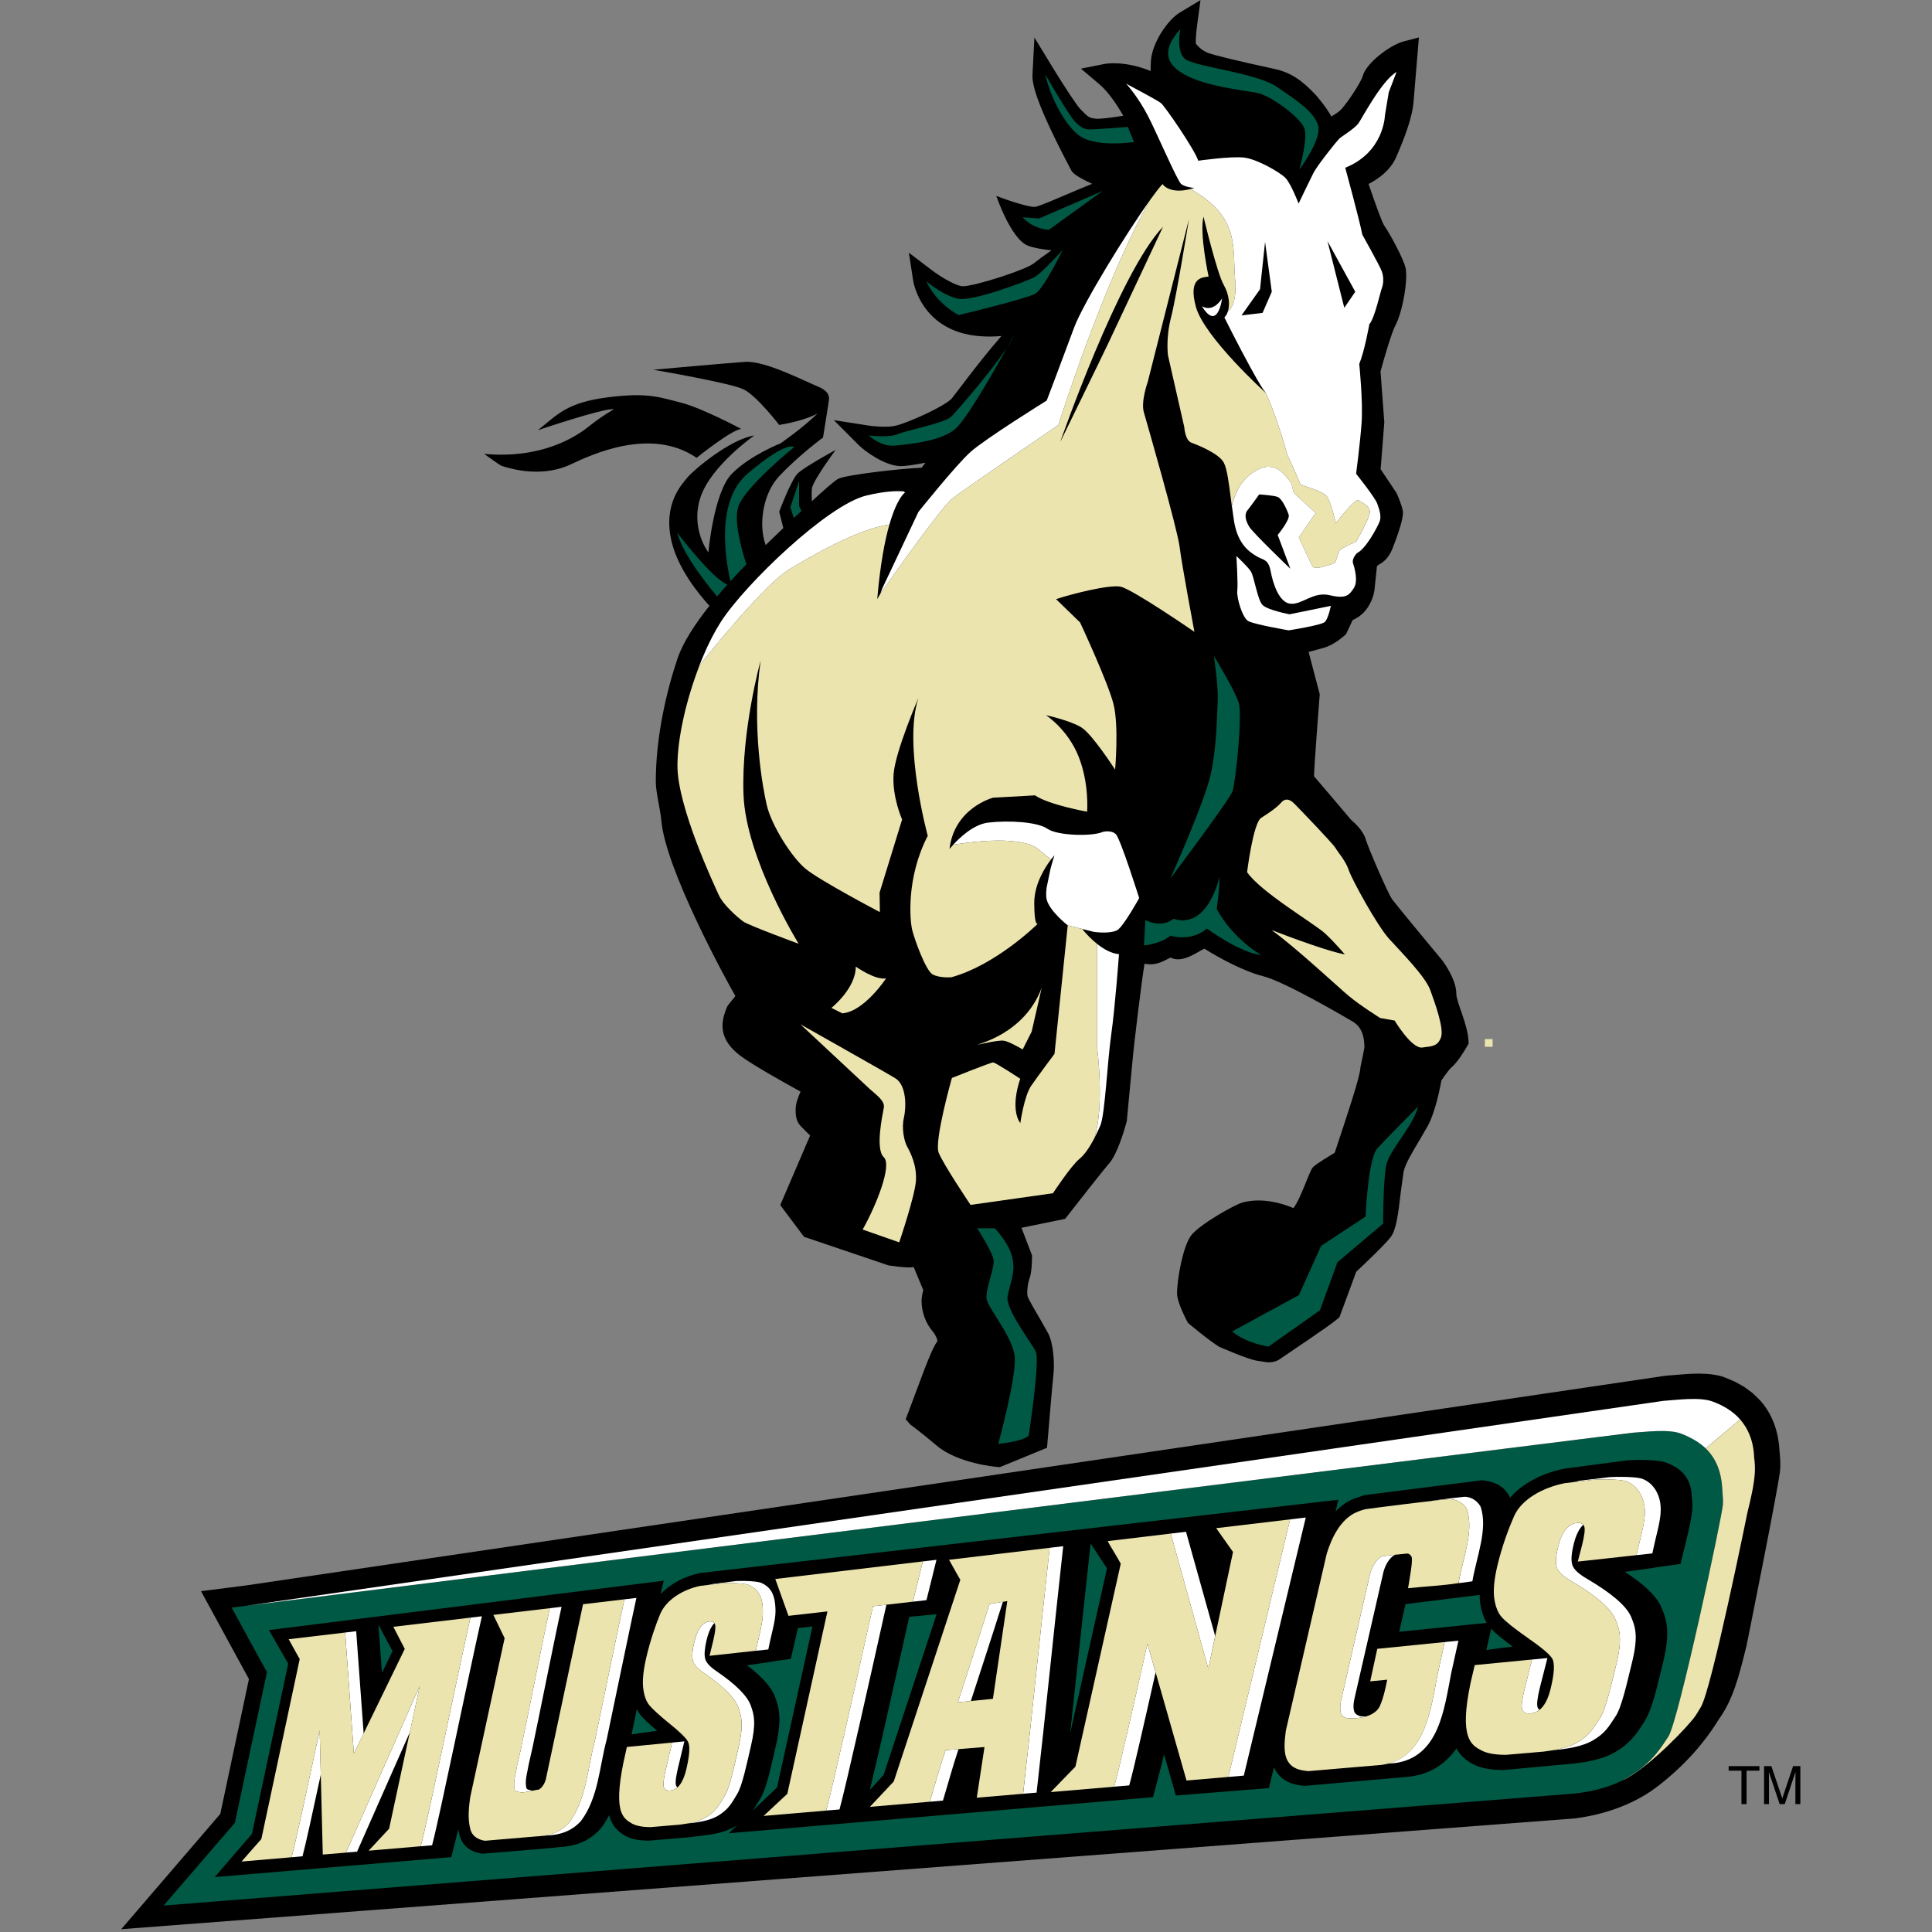 <?xml version="1.0" encoding="UTF-8" standalone="no"?>
<svg width="250px" height="250px" viewBox="0 0 250 250" version="1.1" xmlns="http://www.w3.org/2000/svg" xmlns:xlink="http://www.w3.org/1999/xlink">
    <rect x="0" y="0" width="250" height="250" fill="#808080" stroke="none"/>
    <!-- Generator: Sketch 50.2 (55047) - http://www.bohemiancoding.com/sketch -->
    <title>CPOLY</title>
    <desc>Created with Sketch.</desc>
    <defs/>
    <g id="CPOLY" stroke="none" stroke-width="1" fill="none" fill-rule="evenodd">
        <g id="california-poly-mustangs" transform="translate(15, 0)">
            <path d="M214.084,180.013 C214.084,180.013 214.119,180.06 214.162,180.107 C214.148,180.083 214.132,180.06 214.109,180.042 L214.084,180.013 Z" id="Shape" fill="#ECE4AE"/>
            <path d="M214.162,180.109 C214.187,180.138 214.209,180.178 214.234,180.214 C214.24,180.214 214.267,180.241 214.267,180.241 C214.267,180.241 214.209,180.171 214.162,180.109 Z" id="Shape" fill="#ECE4AE"/>
            <path d="M217.043,187.615 L217.043,187.622 C217.043,187.622 217.043,187.675 217.043,187.68 C217.043,187.706 217.054,187.729 217.054,187.756 L217.043,187.615 Z" id="Shape" fill="#ECE4AE"/>
            <rect id="Rectangle-path" fill="#ECE4AE" x="177.142" y="134.455" width="1" height="1"/>
            <path d="M175.017,134.591 C174.887,132.454 173.447,129.663 173.447,128.595 C173.447,126.792 171.935,124.682 171.63,124.276 C170.006,122.32 165.776,117.221 165.172,116.411 C164.596,115.639 162.013,109.618 161.739,108.652 C161.41,107.492 160.304,106.486 159.839,106.097 C159.728,105.98 155.674,101.164 155.035,100.445 C155.023,99.457 155.774,89.827 155.774,89.827 C155.774,89.827 154.798,86.137 154.333,84.363 C155.228,84.122 156.161,83.865 156.161,83.865 C157.469,83.541 158.707,82.475 158.945,82.267 L159.172,82.064 C159.172,82.064 159.742,80.849 160.039,80.224 C161.878,79.479 162.666,77.567 162.846,76.438 C162.851,76.378 163.07,74.284 163.178,73.249 C163.325,73.125 163.468,73.018 163.562,72.973 C164.457,72.523 164.972,71.503 165.146,71.084 C166.338,68.053 166.539,66.904 166.539,66.379 C166.539,66.21 166.525,66.103 166.504,66.02 C166.355,65.26 165.867,64.148 165.772,63.929 L165.722,63.814 C165.722,63.814 164.097,61.369 163.653,60.713 C163.725,59.841 164.129,54.644 164.129,54.644 C164.129,54.644 163.67,48.541 163.639,48.067 C164.171,46.092 165.121,42.907 165.592,42.042 C166.334,40.681 166.966,37.538 166.966,35.649 C166.966,35.235 166.934,34.882 166.867,34.623 C166.551,33.348 164.8,30.142 164.105,29.169 C163.815,28.715 162.914,26.245 162.094,23.803 C163.373,23.158 164.925,22.022 165.651,20.36 C166.695,17.963 167.785,15.212 167.926,13.003 L168.606,4.842 L166.553,5.383 C164.897,5.84 161.764,8.131 161.322,9.885 C161.125,10.614 159.178,13.617 158.369,14.325 C158.084,14.577 157.68,14.832 157.28,15.07 C156.457,13.614 155.272,12.306 155.249,12.279 C153.44,10.316 151.894,9.343 149.91,8.917 C145.428,7.954 142.037,7.134 141.286,6.833 C140.478,6.511 139.929,5.91 139.737,5.629 C139.732,5.579 139.726,5.542 139.726,5.473 C139.726,4.967 139.804,3.984 139.929,3.091 L140.344,0.016 L137.691,1.609 C136.089,2.572 134.098,5.512 133.929,7.857 C133.896,8.313 133.894,8.752 133.888,9.191 C130.514,7.8 128.031,8.251 127.906,8.278 L124.873,8.883 L127.233,10.878 C128.46,11.908 129.596,13.658 130.352,14.976 C128.931,15.21 127.427,15.412 126.8,15.357 C125.946,15.287 125.734,15.07 125.027,14.351 L124.817,14.141 C124.341,13.664 122.687,11.134 121.359,8.964 L118.854,4.86 L118.602,9.66 C118.602,9.718 118.596,9.775 118.596,9.839 C118.596,11.04 119.203,13.656 123.412,21.644 L123.572,21.945 C123.746,22.301 123.965,22.683 126.318,23.788 C125.376,24.164 124.292,24.617 123.007,25.168 C121.498,25.814 119.442,26.698 118.932,26.772 C118.249,26.829 115.788,26.081 113.921,25.347 C113.921,25.347 115.813,30.97 118.046,31.805 C118.788,32.088 119.897,32.268 121.057,32.395 C120.022,33.109 119.151,33.763 118.766,34.079 C117.758,34.91 111.142,37.039 109.579,37.039 C108.822,37.039 106.876,35.953 105.54,34.933 L102.604,32.7 L103.171,36.349 C103.202,36.551 104.004,41.334 109.121,42.992 C110.907,43.57 112.843,43.628 114.586,43.478 C112.901,45.398 111.046,47.774 109.199,50.206 L108.175,51.539 C107.388,52.502 102.539,54.708 100.886,55.089 C99.777,55.346 97.994,55.161 97.403,55.069 L92.893,54.366 L96.117,57.596 C96.841,58.323 99.489,60.318 101.601,60.318 C102.246,60.318 103.459,60.124 104.751,59.877 C104.568,60.118 104.404,60.331 104.262,60.523 C101.583,60.627 94.52,61.428 93.454,61.963 C93.037,62.168 91.645,63.392 90.017,64.89 C90.027,64.879 90.038,64.869 90.05,64.859 C90.02,64.175 90.014,63.518 90.074,63.149 C90.245,62.129 93.132,58.219 93.132,58.219 C93.132,58.219 89.055,60.431 88.208,61.279 C87.359,62.129 85.828,66.211 85.828,66.211 L86.36,68.329 C86.404,68.284 86.189,68.495 86.038,68.64 C85.506,69.146 85.02,69.622 84.606,70.023 C84.245,70.381 84.063,70.538 84.082,70.535 C83.994,70.306 83.919,70.06 83.854,69.795 C83.277,67.406 83.786,63.801 85.828,61.619 C88.376,58.899 91.499,56.618 91.499,56.618 C91.499,56.618 92.315,51.561 92.274,51.639 C92.31,51.086 91.991,50.503 90.923,50.058 C88.886,49.207 83.963,46.655 81.416,46.825 C78.873,46.997 69.535,47.848 69.535,47.848 C69.535,47.848 79.552,49.547 81.248,50.396 C82.948,51.247 85.83,54.989 85.83,54.989 C88.079,54.613 89.772,54.055 90.783,53.512 C88.869,55.391 86.004,57.367 86.004,57.367 C86.004,57.367 82.097,58.898 79.724,61.279 C77.344,63.66 76.666,71.484 76.666,71.484 C76.666,71.484 74.291,68.42 75.647,64.338 C77.005,60.259 82.606,56.349 82.606,56.349 C79.383,56.857 74.627,60.938 73.951,61.79 C73.267,62.641 70.723,65.193 71.914,70.12 C72.748,73.581 75.331,76.786 76.8,78.392 C75.026,80.632 73.415,83.048 72.696,85.139 C71.303,89.235 69.859,95.217 69.859,101.14 C69.859,102.512 70.47,104.881 70.569,106.117 C71.08,112.474 79.125,127.113 80.153,128.875 C80.109,129.014 79.207,129.994 79.084,130.286 C78.758,131.052 78.492,131.872 78.492,132.728 C78.492,133.979 79.06,135.304 80.826,136.632 C82.386,137.804 86.485,140.094 88.591,141.254 C88.262,141.98 87.953,142.835 87.953,143.559 C87.953,144.754 88.145,145.281 88.806,145.916 L88.899,146.007 C88.899,146.007 89.372,146.481 89.83,146.94 C89.184,148.44 85.963,155.936 85.963,155.936 L89.037,160.041 L99.954,163.735 C99.954,163.735 102.303,164.12 103.234,163.968 C103.682,165.05 104.231,166.371 104.477,166.954 C104.34,167.425 104.252,167.9 104.252,168.375 C104.252,169.895 104.882,171.352 105.69,172.288 C106.113,172.781 106.304,173.346 106.304,173.558 C105.462,174.564 103.798,179.484 102.519,182.803 L102.195,183.647 L102.785,184.323 C102.863,184.408 103.753,184.989 106.214,187.064 C108.954,189.375 113.808,189.804 114.015,189.821 L114.372,189.851 L120.484,187.34 L120.562,186.429 C120.737,184.323 121.213,178.673 121.312,177.865 C121.348,177.579 121.371,177.188 121.371,176.745 C121.371,175.424 121.188,173.625 120.659,172.575 L119.603,170.712 C119.08,169.825 118.11,168.175 117.975,167.753 C117.939,167.632 117.925,167.458 117.925,167.259 C117.925,166.671 118.053,165.867 118.183,165.549 C118.505,164.738 118.541,163.295 118.541,162.712 L118.541,162.437 C118.541,162.437 117.738,160.339 117.178,158.876 C119.1,158.478 122.826,157.719 122.826,157.719 L123.163,157.288 C124.729,155.28 127.872,151.282 128.555,150.501 C129.586,149.324 130.514,146.164 130.766,145.225 L130.807,145.095 L130.818,144.964 C131.159,141.274 131.73,135.216 131.818,134.671 C131.818,134.671 132.679,127.2 133.103,124.706 C134.705,125.027 135.774,124.222 136.461,123.908 C138.062,124.706 139.876,123.173 140.852,122.759 C142.639,123.892 145.936,125.696 148.453,126.322 C151.249,127.024 159.042,131.609 160.033,132.185 C161.469,133.023 161.551,134.68 161.551,135.539 C161.551,135.667 161.033,138.139 161.033,138.139 C161.033,139.212 159.368,144.173 157.711,149.163 C157.035,149.589 155.435,150.508 154.904,151.033 C154.402,151.536 153.398,154.983 152.372,156.325 C148.635,154.764 146.153,155.5 145.748,155.614 C144.717,155.909 140.183,158.466 139.119,159.88 C138.091,161.25 137.31,165.459 137.31,167.397 C137.31,168.277 138.098,170.039 138.726,171.189 C138.726,171.189 141.435,173.467 142.754,174.271 C142.754,174.271 146.547,175.933 147.641,176.073 L148.245,176.166 C148.957,176.296 149.846,176.457 150.738,175.782 C151.262,175.392 156.915,171.666 158.04,170.688 L158.331,170.435 C158.331,170.435 160.273,165.163 160.491,164.57 C161.48,163.644 164.244,161.021 164.971,160.055 C165.657,159.129 165.924,157.209 166.275,154.155 L166.627,151.606 C166.84,150.613 167.793,149.021 168.639,147.614 L169.775,145.65 C170.728,143.862 171.335,140.841 171.519,139.813 C172.026,139.053 172.597,138.299 172.81,138.124 C173.603,137.492 174.548,135.892 174.821,135.418 L175.04,135.029 L175.017,134.591 Z" id="Shape" fill="#000000" fill-rule="nonzero"/>
            <polygon id="Shape" fill="#ECE4AE" points="177.142 134.454 177.142 134.459"/>
            <path d="M148.805,50.858 C148.799,50.848 148.794,50.836 148.788,50.826 C148.724,50.689 148.628,50.583 148.524,50.484 C148.628,50.635 148.721,50.761 148.805,50.858 Z" id="Shape" fill="#ECE4AE"/>
            <path d="M119.329,119.489 C119.329,119.489 119.315,119.508 119.304,119.513 C119.321,119.502 119.329,119.489 119.329,119.489 Z" id="Shape" fill="#ECE4AE"/>
            <path d="M143.134,38.629 C143.134,38.629 142.588,42.999 140.516,39.611 C140.516,39.611 141.827,40.596 143.134,38.629 Z" id="Shape" fill="#FFFFFF"/>
            <path d="M160.806,64.743 C160.371,64.413 157.859,67.691 157.859,67.691 C157.859,67.691 157.211,64.852 156.667,64.196 C156.116,63.54 153.935,62.994 153.282,62.665 C153.282,62.665 152.467,60.726 151.602,58.882 C150.901,56.41 149.928,53.335 148.804,50.86 C148.729,50.795 140.842,43.637 139.753,39.721 C138.664,35.788 140.733,35.896 141.393,35.788 C141.393,35.788 140.187,30.216 140.733,28.032 C140.733,28.032 142.478,35.352 143.357,36.88 C144.044,38.089 144.18,39.428 143.883,40.316 C144.383,39.934 145.049,38.904 144.822,36.142 C144.47,31.964 145.496,28.125 139.055,24.462 C136.247,25.168 135.431,23.819 135.431,23.819 C135.062,24.204 134.519,24.907 133.865,25.817 C127.831,36.288 121.956,54.994 121.956,54.994 C121.956,54.994 109.819,63.271 108.236,64.505 C106.842,65.593 100.67,74.333 99.221,76.401 C99.021,76.678 98.913,76.84 98.913,76.84 L98.513,77.524 C98.905,72.993 99.5,69.928 100.092,67.866 C100.092,67.867 100.092,67.87 100.09,67.873 C96.011,68.438 90.116,71.871 87.131,73.668 C84.206,75.425 77.881,83.144 75.832,85.698 C75.715,85.84 75.612,85.969 75.524,86.08 C75.48,86.19 75.439,86.298 75.398,86.41 C73.764,90.706 72.661,95.568 72.661,99.088 C72.661,104.428 77.416,114.519 78.017,115.83 C78.62,117.14 80.484,118.745 81.185,119.248 C81.89,119.752 88.343,122.122 88.343,122.122 C88.343,122.122 81.512,111.079 81.209,102.815 C80.907,94.552 83.423,85.485 83.423,85.485 C82.212,94.048 83.718,102.065 84.233,104.233 C84.84,106.794 87.418,110.902 89.23,112.412 C91.041,113.921 98.856,118.028 98.856,118.028 L98.815,115.511 L101.733,106.043 C101.733,106.043 100.424,103.118 100.629,100.197 C100.829,97.272 103.842,90.32 103.842,90.32 C101.834,96.366 105.05,108.158 105.05,108.158 C102.236,113.599 102.74,119.14 103.042,120.348 C103.34,121.557 104.775,125.579 105.683,126.087 C106.589,126.588 108.118,126.453 108.118,126.453 C113.81,124.878 119.054,119.766 119.304,119.516 C119.207,119.597 118.833,119.711 118.833,116.823 C118.833,114.359 120.268,112.173 121.013,111.204 C120.745,111.028 120.263,110.655 119.412,109.933 C116.958,107.85 109.124,109.183 108.338,109.321 C108.04,109.648 107.866,109.868 107.866,109.868 C108.473,104.53 113.504,103.221 113.504,103.221 L118.934,102.917 C120.64,104.128 125.671,105.034 125.671,105.034 C125.671,105.034 125.973,101.407 124.563,97.88 C123.159,94.355 120.338,92.54 120.338,92.54 C120.338,92.54 123.558,93.246 124.968,94.152 C126.377,95.058 129.295,99.59 129.295,99.59 C129.295,99.59 129.797,93.95 129.092,91.131 C128.389,88.309 124.765,80.549 124.765,80.549 L121.651,77.527 C123.46,76.922 128.491,75.611 129.996,75.914 C131.508,76.216 139.556,81.76 139.556,81.76 C139.556,81.76 137.943,73.194 137.644,70.776 C137.342,68.357 133.418,54.755 133.014,53.347 C132.61,51.936 133.518,49.416 133.518,49.416 L138.851,28.358 C138.851,28.358 137.238,38.333 136.537,41.055 C135.828,43.774 136.136,45.99 136.136,45.99 L138.244,55.259 C138.244,55.259 138.346,56.972 139.15,57.275 C139.954,57.577 142.774,58.686 143.375,59.895 C143.791,60.72 144.012,62.493 144.276,64.531 C144.398,65.471 144.398,65.49 144.398,65.466 C144.424,65.356 144.453,65.245 144.479,65.133 C144.863,63.73 145.615,62.183 147.103,61.161 C149.818,59.303 151.14,61.27 152.103,62.551 L152.405,63.763 L155.245,66.383 L153.062,69.553 C153.062,69.553 154.477,72.613 154.809,73.266 C155.135,73.924 157.748,72.83 157.748,72.83 C157.748,72.83 158.189,71.628 158.297,71.3 C158.405,70.974 160.477,70.096 160.477,70.096 C160.477,70.096 162.006,67.475 162.225,66.491 C162.446,65.505 161.243,65.071 160.806,64.743 Z M128.41,44.418 C127.427,46.497 122.19,57.205 122.19,57.205 C122.19,57.205 129.826,35.24 135.499,29.341 C135.499,29.341 129.396,42.341 128.41,44.418 Z" id="Shape" fill="#ECE4AE"/>
            <path d="M126.751,146.795 C127.875,142.524 126.975,135.642 126.975,135.642 L126.975,122.152 C126.98,122.154 126.98,122.157 126.986,122.159 C126.152,121.5 125.507,120.772 125.224,120.436 C125.125,120.317 125.073,120.245 125.073,120.245 C125.078,120.245 125.037,120.211 125.037,120.211 L124.857,120.164 L123.162,119.741 L121.453,136.367 C121.453,136.367 119.337,139.189 118.436,140.5 C117.527,141.807 117.026,145.336 117.026,145.336 C115.616,143.317 117.026,139.591 117.026,139.591 C117.026,139.591 113.802,137.476 113.508,137.476 C113.201,137.476 108.174,139.49 108.174,139.49 C108.174,139.49 105.859,147.651 106.466,149.164 C107.067,150.674 110.589,155.913 110.589,155.913 L121.253,154.405 C121.253,154.405 123.563,150.878 124.671,149.969 C125.372,149.397 126.031,148.383 126.569,147.356 C126.592,147.318 126.61,147.281 126.627,147.245 C126.67,147.096 126.715,146.945 126.751,146.795 Z" id="Shape" fill="#ECE4AE"/>
            <path d="M75.139,59.242 C75.139,59.242 79.555,55.671 80.912,55.501 C80.912,55.501 75.817,52.781 73.105,52.099 C70.386,51.419 68.863,50.741 63.598,51.419 C58.336,52.099 57.149,53.63 54.601,55.672 C54.601,55.672 63.087,52.782 64.448,52.95 C64.448,52.95 62.919,53.802 61.219,55.161 C59.524,56.52 55.112,59.412 47.644,58.732 C47.644,58.732 49.715,60.222 49.849,60.263 C53.143,61.35 56.302,61.283 58.846,60.094 C61.392,58.902 69.199,55.161 75.139,59.242 Z" id="Shape" fill="#000000" fill-rule="nonzero"/>
            <path d="M215.27,187.832 C215.15,185.192 214.316,182.962 212.779,181.232 C212.779,181.229 211.887,180.357 211.887,180.357 C211.892,180.366 211.745,180.232 211.745,180.232 C211.762,180.251 210.797,179.532 210.797,179.532 C210.803,179.535 210.623,179.416 210.623,179.416 C210.617,179.416 209.553,178.822 209.553,178.822 C209.553,178.819 209.405,178.749 209.405,178.749 C209.388,178.739 208.178,178.232 208.178,178.232 C206.239,177.515 203.585,177.754 201.656,177.928 L200.557,178.019 L200.394,178.038 L16.958,205.138 L11.011,205.897 C11.011,205.897 16.435,215.847 17.212,217.271 C17.011,218.224 13.841,233.134 13.507,234.714 C12.523,235.859 0.688,249.636 0.688,249.636 L188.676,235.311 L188.737,235.305 C190.665,235.079 195.449,234.227 199.355,231.259 C203.284,228.272 205.688,225.168 207.002,223.13 C207.022,223.1 207.037,223.075 207.057,223.044 L207.478,222.38 L207.575,222.248 C209.246,219.838 210.024,216.973 211.013,212.883 C211.013,212.885 215.257,191.859 215.356,190.139 C215.397,189.402 215.365,188.639 215.27,187.832 Z" id="Shape" fill="#000000" fill-rule="nonzero"/>
            <path d="M87.915,212.145 L87.329,214.655 L86.118,214.824 C86.118,214.824 84.495,215.054 84.489,215.084 C84.489,215.084 83.064,215.282 81.65,215.483 C83.616,216.97 84.82,218.301 85.297,219.587 C85.667,220.582 85.949,221.554 85.838,223.154 C85.789,223.931 85.643,224.859 85.375,226.006 L85.143,227.004 C84.506,229.796 84.031,231.712 83.325,232.844 L83.102,233.207 C82.892,233.56 82.67,233.93 82.397,234.304 C83.799,232.969 85.23,231.605 85.549,231.296 C85.8,230.178 89.389,213.823 90.13,210.465 C89.596,210.525 88.909,210.603 88.245,210.678 C88.147,211.124 88.041,211.604 87.915,212.145 Z" id="Shape" fill="#005944"/>
            <path d="M34.427,216.463 C35.054,215.171 35.534,214.188 35.79,213.655 C35.508,213.127 34.568,211.364 33.968,210.235 C34.07,211.619 34.253,214.103 34.427,216.463 Z" id="Shape" fill="#005944"/>
            <path d="M102.659,209.217 C100.973,216.776 98.764,226.629 97.559,231.618 C98.437,230.662 99.163,229.877 99.333,229.687 C99.55,229.042 103.91,215.831 106.192,208.9 C106.206,208.856 103.506,209.147 102.659,209.217 Z" id="Shape" fill="#005944"/>
            <path d="M67.795,221.809 C67.65,221.618 67.524,221.395 67.406,221.156 C67.169,222.289 66.943,223.392 66.727,224.431 C67.175,224.363 68.941,224.107 70.033,223.964 C68.925,223.029 68.188,222.328 67.795,221.809 Z" id="Shape" fill="#005944"/>
            <path d="M176.525,207.349 C176.486,207.045 176.469,206.717 176.469,206.376 L166.875,207.572 C166.62,208.68 166.338,209.914 166.053,211.153 C169.488,210.802 177.328,209.999 177.38,209.997 C176.962,209.286 176.677,208.407 176.525,207.349 Z" id="Shape" fill="#005944"/>
            <path d="M207.866,192.774 C207.685,188.987 205.932,186.773 202.527,185.512 C200.847,184.878 197.836,185.308 196.216,185.399 L14.977,208.025 C14.977,208.025 18.859,215.165 19.544,216.367 C19.049,218.7 15.693,234.482 15.395,235.872 C14.401,237.034 6.17,246.578 6.17,246.578 L188.815,232.078 C190.791,231.844 193.117,231.377 195.3,230.192 C198.404,228.481 199.735,226.461 200.611,225.124 L200.874,224.728 C202.176,222.833 207.861,196.119 207.944,194.683 C207.985,194.029 207.898,193.465 207.866,192.774 Z M203.989,195.156 C203.922,196.253 203.632,197.606 203.155,199.542 L202.454,202.375 L200.914,202.587 C200.914,202.587 198.859,202.867 198.853,202.896 C198.853,202.896 197.045,203.148 195.255,203.395 C197.775,205.037 199.335,206.517 199.961,207.954 C200.455,209.072 200.83,210.157 200.723,211.962 C200.673,212.837 200.501,213.881 200.185,215.176 L199.911,216.301 C199.15,219.452 198.584,221.608 197.706,222.899 L197.432,223.311 C196.706,224.421 195.883,225.677 193.825,226.823 C192.276,227.665 190.426,227.985 188.831,228.182 L179.606,229.039 L179.528,229.036 C177.838,229.036 176.566,228.79 175.589,228.268 C174.672,227.772 173.946,227.158 173.464,226.237 C172.19,228.067 170.351,229.473 167.59,229.875 L167.535,229.887 L153.825,231.091 C152.935,231.01 151.093,230.843 150.049,229.086 C149.971,228.955 149.907,228.82 149.846,228.684 L149.198,231.378 L137.153,232.34 C137.153,232.34 136.444,229.84 135.63,227.012 C135.179,228.912 134.2,232.551 134.2,232.551 L79.295,237.226 C79.295,237.226 79.768,236.774 80.448,236.123 C80.348,236.193 80.254,236.264 80.144,236.331 C78.915,237.069 77.454,237.338 76.193,237.495 L76.163,237.498 L73.849,237.77 L68.908,238.183 L68.846,238.18 C67.514,238.163 66.516,237.936 65.744,237.461 C64.828,236.888 64.15,236.153 63.822,234.885 C63.524,235.454 63.182,236.017 62.781,236.545 L62.721,236.621 L62.659,236.689 C60.941,238.578 58.936,238.923 57.38,239.015 C56.848,239.126 47.424,239.866 47.424,239.866 L47.295,239.839 C45.797,239.603 44.851,238.828 44.481,237.522 C44.403,237.255 44.347,236.98 44.302,236.7 C44.068,237.711 43.39,240.315 43.39,240.315 L12.79,242.893 C12.79,242.893 17.089,237.897 17.602,237.302 C17.812,236.317 22.021,216.556 22.296,215.274 C22.089,214.914 19.799,210.931 19.799,210.931 L70.891,204.542 L70.469,206.281 C71.72,204.969 73.507,203.99 75.539,203.56 L75.598,203.548 L158.185,194.07 L157.822,195.567 C158.523,194.849 159.31,194.293 160.168,193.935 L160.243,193.907 L161.583,193.467 L176.77,191.542 L176.962,191.565 C178.569,191.743 179.659,192.404 180.295,193.585 L180.35,193.693 L180.391,193.809 C180.391,193.811 180.391,193.813 180.397,193.816 C181.946,192.017 184.445,190.646 187.367,190.061 L187.436,190.042 L195.551,188.97 L195.621,188.963 L195.682,188.96 C197.35,188.872 199.638,188.9 200.594,189.264 C202.108,189.832 203.849,190.865 203.918,193.73 C203.989,194.174 204.02,194.633 203.989,195.156 Z" id="Shape" fill="#005944"/>
            <path d="M177.952,210.756 C177.797,211.464 177.564,212.515 177.339,213.519 C177.63,213.481 177.851,213.447 177.851,213.435 C177.851,213.435 179.366,213.238 180.743,213.059 C179.391,212.077 178.475,211.326 177.952,210.756 Z" id="Shape" fill="#005944"/>
            <path d="M123.471,224.319 C124.948,217.692 128.006,204.001 128.244,202.953 C127.976,202.514 126.125,199.729 126.125,199.729 L123.471,224.319 Z" id="Shape" fill="#005944"/>
            <polygon id="Shape" fill="#FFFFFF" points="29.664 211.249 29.673 211.356 30.788 226.911 32.056 224.309 31.091 211.077 29.792 211.234"/>
            <path d="M26.365,223.917 C24.842,231.02 23.294,238.226 22.734,240.33 L24.144,240.205 C24.545,238.697 25.46,234.514 26.507,229.65 L26.365,223.917 Z" id="Shape" fill="#FFFFFF"/>
            <polygon id="Shape" fill="#FFFFFF" points="39.322 218.148 29.771 239.725 31.203 239.605 38.037 224.146"/>
            <path d="M45.875,209.323 C44.119,217.121 40.409,235.311 39.444,238.904 L40.911,238.779 C41.874,235.182 45.593,216.958 47.357,209.144 L45.875,209.323 Z" id="Shape" fill="#FFFFFF"/>
            <path d="M52.381,226.423 L51.909,228.478 C51.764,229.454 51.316,230.728 51.642,231.691 C52.309,232.105 53.146,231.885 53.983,231.703 C53.688,231.692 53.407,231.631 53.151,231.473 C52.829,230.51 53.278,229.232 53.427,228.255 L53.893,226.198 C54.655,222.647 56.863,211.508 57.666,207.921 L56.151,208.099 C55.344,211.684 53.139,222.882 52.381,226.423 Z" id="Shape" fill="#FFFFFF"/>
            <path d="M65.798,206.954 C65.604,207.735 61.963,225.318 61.963,225.318 C61.022,228.765 60.903,232.841 58.632,235.854 C57.607,236.987 56.384,237.416 55.079,237.571 L55.753,237.514 C57.373,237.444 58.919,237.024 60.171,235.641 C62.446,232.624 62.568,228.542 63.507,225.087 C63.507,225.087 67.158,207.539 67.35,206.768 L65.798,206.954 Z" id="Shape" fill="#FFFFFF"/>
            <path d="M85.305,207.592 C85.17,206.139 84.593,205.309 83.522,204.828 C83.159,204.663 81.843,204.523 80.214,204.589 L77.293,204.967 L76.927,205.031 C76.839,205.051 76.751,205.072 76.663,205.095 L78.616,204.861 C80.234,204.795 81.543,204.939 81.909,205.102 C82.975,205.582 83.596,206.48 83.688,207.858 C83.776,209.238 83.646,209.964 83.071,212.432 L82.806,213.611 L84.417,213.437 L84.689,212.17 C85.27,209.703 85.443,209.043 85.305,207.592 Z" id="Shape" fill="#FFFFFF"/>
            <path d="M71.812,231.688 C72.125,231.647 72.405,231.509 72.653,231.289 C72.576,231.216 72.511,231.132 72.47,231.01 C72.364,230.661 72.467,229.888 72.735,228.752 L73.554,225.333 L71.976,225.487 L71.152,228.976 C70.887,230.111 70.786,230.884 70.89,231.236 C71.015,231.614 71.351,231.742 71.812,231.688 Z" id="Shape" fill="#FFFFFF"/>
            <path d="M77.731,216.264 C76.866,215.681 76.348,215.125 76.236,214.586 C76.115,214.064 76.189,213.277 76.427,212.245 C76.619,211.441 76.863,210.802 77.175,210.354 C77.254,210.237 77.342,210.133 77.437,210.042 C77.291,209.845 77.049,209.779 76.731,209.828 C76.293,209.894 75.904,210.161 75.582,210.613 C75.268,211.062 75.026,211.7 74.839,212.503 C74.595,213.536 74.525,214.319 74.647,214.836 C74.758,215.377 75.273,215.931 76.134,216.522 C78.62,218.223 80.074,219.687 80.524,220.906 C80.969,222.12 81.257,223.189 80.546,226.218 C80.034,228.415 79.446,231.301 78.779,232.372 C78.124,233.439 77.738,234.298 76.351,235.149 C75.691,235.548 74.89,235.778 74.059,235.937 L74.6,235.892 C75.795,235.736 77.015,235.501 77.954,234.932 C79.342,234.077 79.732,233.219 80.386,232.152 C81.056,231.076 81.643,228.184 82.16,225.981 C82.87,222.95 82.583,221.876 82.135,220.659 C81.688,219.44 80.226,217.972 77.731,216.264 Z" id="Shape" fill="#FFFFFF"/>
            <polygon id="Shape" fill="#FFFFFF" points="104.885 207.059 106.178 201.838 104.416 202.047 103.126 207.258"/>
            <path d="M97.964,207.846 C95.883,217.178 92.757,231.205 91.906,234.288 L93.63,234.142 C94.482,231.051 97.618,216.999 99.702,207.649 L97.964,207.846 Z" id="Shape" fill="#FFFFFF"/>
            <path d="M108.951,220.274 L110.497,220.123 L110.625,220.111 C110.625,220.111 110.639,220.058 110.674,219.963 C111.049,218.821 113.483,211.374 114.717,207.446 C114.734,207.389 114.755,207.335 114.775,207.278 L114.645,207.296 L113.043,207.556 C111.733,211.744 110.308,216.044 108.951,220.274 Z" id="Shape" fill="#FFFFFF"/>
            <path d="M120.983,200.267 L120.834,200.286 C120.829,200.33 120.82,200.377 120.815,200.424 C119.673,210.725 118.568,221.696 117.429,231.793 C117.412,231.899 117.403,232.006 117.388,232.112 L117.573,232.095 L119.134,231.965 C120.302,221.711 121.419,210.546 122.58,200.076 L120.983,200.267 Z" id="Shape" fill="#FFFFFF"/>
            <path d="M107.36,226.469 C106.623,228.63 106.038,230.757 105.385,232.918 C105.361,232.99 105.338,233.065 105.314,233.142 L105.534,233.124 L107.016,232.994 C107.687,230.789 108.289,228.539 109.032,226.333 L107.36,226.469 Z" id="Shape" fill="#FFFFFF"/>
            <polygon id="Shape" fill="#FFFFFF" points="141.353 215.928 142.242 211.702 138.469 198.212 136.499 198.445"/>
            <path d="M133.479,212.694 C131.681,220.699 129.845,228.819 129.172,231.195 L131.122,231.029 C131.682,229.049 133.047,223.01 134.535,216.409 L133.479,212.694 Z" id="Shape" fill="#FFFFFF"/>
            <polygon id="Shape" fill="#FFFFFF" points="152.008 196.6 151.938 196.609 151.918 196.695 143.949 229.936 145.948 229.763 153.967 196.364"/>
            <path d="M162.286,203.641 C162.286,203.641 158.598,219.712 158.501,220.185 C158.402,220.655 158.335,221.782 158.734,222.058 C158.864,222.15 158.905,222.206 159.233,222.315 C159.335,222.333 160.585,222.45 161.756,222.109 C161.335,222.115 161.036,222.082 160.978,222.068 C160.978,222.068 160.995,222.074 161.003,222.078 C161,222.076 160.995,222.074 160.978,222.068 C160.667,221.96 160.476,221.808 160.476,221.808 C159.988,221.432 160.154,220.372 160.237,219.932 L164.03,203.362 C164.257,202.555 164.725,201.636 165.487,201.188 C164.833,201.257 164.159,201.335 163.874,201.391 C163.244,201.51 162.524,202.787 162.286,203.641 Z" id="Shape" fill="#FFFFFF"/>
            <path d="M176.583,194.955 C176.123,194.087 175.173,193.623 174.4,193.69 C174.013,193.725 172.392,193.92 171.162,194.08 C170.231,194.2 170.22,194.222 170.231,194.222 C170.4,194.21 170.81,194.158 170.996,194.134 C171.847,194.045 172.453,193.987 172.62,193.988 C173.359,194.018 174.329,194.384 174.797,195.249 C175.762,198.019 174.352,201.486 173.786,204.55 C173.78,204.581 173.775,204.608 173.769,204.633 C173.76,204.696 173.733,204.849 173.733,204.849 C173.745,204.859 173.756,204.856 173.952,204.832 C174.487,204.771 175.013,204.703 175.525,204.618 C176.054,201.482 177.583,197.804 176.583,194.955 Z" id="Shape" fill="#FFFFFF"/>
            <path d="M171.011,216.726 C170.119,221.312 169.457,227.015 164.49,228.228 L165.579,228.134 C171.192,227.299 171.863,221.263 172.793,216.468 L173.718,212.302 L171.939,212.484 L171.011,216.726 Z" id="Shape" fill="#FFFFFF"/>
            <path d="M183.237,214.745 L182.259,218.673 C181.94,219.956 181.827,220.822 181.974,221.217 C182.135,221.64 182.559,221.78 183.146,221.71 C183.544,221.66 183.89,221.503 184.207,221.253 C184.105,221.176 184.015,221.078 183.969,220.942 C183.824,220.554 183.943,219.677 184.254,218.399 L185.234,214.553 L183.496,214.719 L183.237,214.745 Z" id="Shape" fill="#FFFFFF"/>
            <path d="M190.365,204.3 C189.255,203.653 188.587,203.038 188.438,202.436 C188.278,201.852 188.35,200.965 188.635,199.804 C188.862,198.89 189.164,198.175 189.547,197.662 C189.649,197.53 189.76,197.414 189.873,197.31 C189.682,197.093 189.374,197.019 188.975,197.079 C188.421,197.16 187.934,197.466 187.534,197.981 C187.147,198.49 186.845,199.206 186.628,200.115 C186.337,201.277 186.265,202.162 186.425,202.743 C186.574,203.347 187.236,203.962 188.343,204.606 C191.534,206.484 193.407,208.109 193.997,209.472 C194.587,210.829 194.972,212.03 194.13,215.448 C193.514,217.921 192.825,221.174 191.997,222.392 C191.188,223.596 190.717,224.566 188.968,225.545 C188.14,226.001 187.123,226.272 186.076,226.457 L186.76,226.4 C188.269,226.21 189.818,225.927 190.995,225.278 C192.746,224.302 193.222,223.332 194.038,222.12 C194.866,220.903 195.555,217.644 196.174,215.158 C197.019,211.738 196.628,210.536 196.043,209.171 C195.443,207.811 193.568,206.18 190.365,204.3 Z" id="Shape" fill="#FFFFFF"/>
            <path d="M199.829,194.426 C199.626,193.167 198.879,191.873 197.51,191.355 C197.039,191.174 195.365,191.034 193.302,191.139 L189.479,191.595 C189.188,191.656 188.903,191.721 188.622,191.788 L191.276,191.468 C193.326,191.368 194.991,191.504 195.462,191.686 C196.825,192.204 197.557,193.534 197.769,194.755 C197.982,195.977 197.764,197.121 197.074,199.904 L196.842,200.895 L196.758,201.235 L196.941,201.215 L198.811,201.012 L199.127,199.588 C199.818,196.8 200.025,195.688 199.829,194.426 Z" id="Shape" fill="#FFFFFF"/>
            <path d="M196.216,185.398 C197.838,185.308 200.849,184.877 202.527,185.51 C202.849,185.628 203.164,185.77 203.477,185.919 C204.352,186.334 205.103,186.828 205.715,187.423 C205.973,187.207 210.173,183.672 210.173,183.672 C209.295,182.677 208.104,181.905 206.607,181.357 C204.918,180.726 201.884,181.17 200.253,181.269 L16.826,207.792 L196.216,185.398 Z" id="Shape" fill="#FFFFFF"/>
            <path d="M23.784,214.679 C23.52,214.256 22.74,212.78 22.358,212.116 L29.663,211.249 L30.786,226.911 L37.376,213.367 L35.897,210.506 L45.874,209.323 C44.118,217.121 40.407,235.311 39.443,238.904 L32.702,239.478 L35.351,236.635 L39.321,218.146 L29.769,239.728 L26.769,239.98 L26.365,223.914 C24.842,231.017 23.294,238.223 22.734,240.328 L16.253,240.882 L18.819,237.968 L23.784,214.679 Z" id="Shape" fill="#ECE4AE"/>
            <path d="M65.798,206.951 C65.606,207.724 61.963,225.318 61.963,225.318 C61.022,228.765 60.903,232.841 58.632,235.854 C57.385,237.234 55.852,237.574 54.235,237.642 L47.757,238.194 C46.986,238.072 46.153,237.713 45.878,236.748 C45.604,235.76 45.546,234.554 45.852,232.531 L50.299,211.979 L48.838,208.967 L56.151,208.099 C55.346,211.681 53.14,222.882 52.383,226.423 L51.91,228.478 C51.766,229.454 51.317,230.728 51.644,231.691 C52.517,232.236 53.678,231.691 54.749,231.563 C55.176,231.296 55.472,230.782 55.618,230.296 L60.445,207.589 L65.798,206.951 Z" id="Shape" fill="#ECE4AE"/>
            <path d="M76.351,235.148 C75.419,235.713 74.2,235.952 73.013,236.104 L69.154,236.432 C68.172,236.42 67.282,236.281 66.683,235.912 C65.659,235.275 64.361,234.55 65.669,228.082 L66.117,226.058 L71.974,225.487 L71.149,228.976 C70.884,230.111 70.784,230.884 70.887,231.236 C71.012,231.615 71.348,231.742 71.809,231.688 C72.288,231.625 72.693,231.357 73.022,230.88 C73.361,230.409 73.622,229.75 73.815,228.922 C74.234,227.12 74.322,225.901 74.015,225.346 C73.71,224.828 72.876,224.025 71.534,222.95 C70.195,221.859 69.34,221.067 68.951,220.559 C68.575,220.064 68.331,219.335 68.22,218.354 C68.121,217.382 68.256,216.101 68.628,214.488 C69.172,212.157 69.891,210.156 70.405,208.907 C71.182,207.021 73.344,205.69 75.606,205.214 L78.613,204.856 C80.231,204.791 81.541,204.934 81.907,205.098 C82.972,205.578 83.593,206.476 83.685,207.853 C83.773,209.234 83.643,209.96 83.068,212.428 L82.803,213.607 L76.815,214.26 L77.294,212.293 C77.538,211.245 77.633,210.526 77.528,210.211 C77.413,209.877 77.121,209.766 76.727,209.823 C76.288,209.89 75.9,210.157 75.578,210.609 C75.264,211.058 75.022,211.695 74.834,212.499 C74.59,213.532 74.521,214.314 74.643,214.831 C74.754,215.372 75.268,215.926 76.129,216.517 C78.616,218.219 80.07,219.683 80.519,220.902 C80.965,222.116 81.253,223.184 80.542,226.214 C80.03,228.411 79.441,231.297 78.775,232.368 C78.124,233.438 77.738,234.297 76.351,235.148 Z" id="Shape" fill="#ECE4AE"/>
            <path d="M97.964,207.846 C95.883,217.178 92.757,231.205 91.906,234.288 L83.81,234.979 L86.878,232.121 L92.071,208.515 L87.028,209.088 L85.323,204.322 L104.416,202.046 L103.126,207.257 L97.964,207.846 Z" id="Shape" fill="#ECE4AE"/>
            <path d="M113.043,207.554 C111.733,211.744 110.308,216.044 108.951,220.274 L113.484,219.828 L115.345,207.181 L113.043,207.554 Z M109.266,204.425 C109.266,204.425 108.222,202.608 107.805,201.835 L120.833,200.286 C119.667,210.732 118.554,221.883 117.386,232.111 L111.394,232.622 L112.394,226.065 L107.358,226.469 C106.599,228.706 105.995,230.904 105.314,233.142 L97.556,233.807 L100.651,230.527 L109.266,204.425 Z" id="Shape" fill="#ECE4AE"/>
            <path d="M130.023,202.348 C129.726,201.736 128.488,199.767 128.328,199.419 L136.501,198.445 L141.354,215.928 L144.551,200.823 L142.374,197.745 L151.94,196.609 L143.95,229.936 L138.535,230.398 L133.482,212.694 C131.679,220.702 129.848,228.823 129.175,231.196 L120.961,231.894 L124.158,228.601 L130.023,202.348 Z" id="Shape" fill="#ECE4AE"/>
            <path d="M156.679,201.05 C157.294,199.026 158.471,196.528 160.609,195.646 C160.609,195.646 161.222,195.38 161.714,195.288 C162.208,195.197 171.861,193.977 172.619,193.989 C173.358,194.019 174.328,194.386 174.796,195.251 C175.769,198.046 174.322,201.547 173.767,204.633 C173.759,204.696 173.732,204.849 173.732,204.849 C171.633,205.196 169.302,205.277 167.202,205.518 C167.423,204.162 167.891,201.686 167.626,201.391 C167.379,200.996 167.077,201.03 167.077,201.03 C167.077,201.03 164.507,201.271 163.874,201.391 C163.242,201.51 162.522,202.786 162.284,203.641 C162.284,203.641 158.596,219.712 158.5,220.185 C158.401,220.655 158.334,221.782 158.732,222.058 C158.863,222.15 158.904,222.206 159.232,222.315 C159.392,222.343 162.583,222.639 163.528,220.815 C164.024,219.712 164.267,218.537 164.505,217.351 L162.303,217.565 L163.219,213.357 L171.936,212.481 L171.009,216.725 C170.075,221.515 169.407,227.535 163.815,228.373 L154.296,229.184 C153.257,229.089 152.238,228.891 151.642,227.895 C151.035,226.86 151.215,225.316 151.387,223.947 L156.679,201.05 Z" id="Shape" fill="#ECE4AE"/>
            <path d="M188.968,225.543 C187.794,226.19 186.254,226.469 184.749,226.657 L179.868,227.075 C178.618,227.072 177.494,226.923 176.726,226.519 C175.416,225.819 173.762,225.024 175.296,217.744 L175.831,215.462 L183.237,214.743 L182.259,218.672 C181.94,219.954 181.827,220.821 181.974,221.216 C182.135,221.639 182.559,221.778 183.146,221.709 C183.75,221.636 184.259,221.324 184.669,220.788 C185.088,220.254 185.408,219.514 185.637,218.574 C186.136,216.55 186.224,215.176 185.825,214.56 C185.432,213.982 184.351,213.094 182.631,211.9 C180.916,210.698 179.817,209.816 179.32,209.254 C178.833,208.704 178.506,207.889 178.35,206.795 C178.211,205.707 178.356,204.266 178.796,202.448 C179.438,199.824 180.313,197.564 180.94,196.154 C181.891,194.026 184.6,192.497 187.468,191.924 L191.277,191.468 C193.327,191.368 194.992,191.504 195.463,191.686 C196.826,192.204 197.558,193.534 197.771,194.755 C197.984,195.977 197.765,197.121 197.076,199.904 L196.76,201.236 L189.166,202.068 L189.741,199.851 C190.032,198.664 190.134,197.857 189.997,197.503 C189.845,197.127 189.479,197.008 188.974,197.08 C188.419,197.161 187.933,197.468 187.533,197.982 C187.146,198.492 186.844,199.208 186.627,200.117 C186.336,201.279 186.263,202.163 186.424,202.744 C186.573,203.348 187.235,203.963 188.341,204.608 C191.533,206.485 193.405,208.11 193.995,209.474 C194.585,210.83 194.971,212.032 194.128,215.449 C193.513,217.922 192.824,221.176 191.995,222.393 C191.188,223.595 190.717,224.566 188.968,225.543 Z" id="Shape" fill="#ECE4AE"/>
            <path d="M211.99,188.621 C211.924,186.84 211.436,185.338 210.536,184.131 C210.234,183.725 210.193,183.699 210.173,183.674 C210.173,183.674 210.031,183.79 209.799,183.986 C208.773,184.853 205.927,187.247 205.715,187.425 L205.715,187.42 C207.043,188.706 207.756,190.439 207.866,192.775 C207.898,193.467 207.985,194.031 207.944,194.683 C207.86,196.12 202.176,222.833 200.874,224.728 L200.611,225.124 C199.735,226.461 198.402,228.481 195.3,230.192 C195.17,230.265 195.039,230.324 194.904,230.392 C195.087,230.321 195.294,230.223 195.553,230.086 C198.653,228.373 203.557,223.301 204.443,221.953 L205.083,220.907 C206.487,218.604 211.117,195.717 211.117,195.717 C211.646,193.588 211.992,191.977 212.075,190.532 C212.109,189.88 212.073,189.248 211.99,188.621 Z" id="Shape" fill="#ECE4AE"/>
            <path d="M96.627,159.101 L101.358,160.758 C101.358,160.758 103.353,154.881 103.516,152.861 C103.676,150.837 102.811,149.144 102.407,148.414 C102.002,147.69 101.639,146.017 101.964,144.639 C102.287,143.265 102.309,140.419 100.855,139.529 C99.401,138.638 88.58,132.549 88.58,132.549 C88.58,132.549 96.651,140.097 97.539,140.909 C98.427,141.716 99.529,142.452 99.366,143.341 C99.208,144.228 98.228,148.687 99.358,149.735 C100.49,150.789 98.322,156.107 96.627,159.101 Z" id="Shape" fill="#ECE4AE"/>
            <path d="M118.495,133.498 L117.335,135.797 C117.335,135.797 115.537,134.736 114.879,134.661 C114.03,134.567 111.477,135.228 111.518,135.16 C111.548,135.106 117.622,133.717 119.799,127.808 L118.495,133.498 Z" id="Shape" fill="#ECE4AE"/>
            <path d="M94.001,131.126 L92.584,130.419 C92.584,130.419 95.737,127.93 95.737,125.085 C95.737,125.085 98.261,126.858 99.652,126.604 C99.654,126.605 96.842,130.89 94.001,131.126 Z" id="Shape" fill="#ECE4AE"/>
            <path d="M146.373,112.859 C146.373,112.859 147.157,106.466 148.207,105.82 C149.265,105.171 150.287,104.434 150.77,103.866 C151.263,103.297 151.831,103.336 152.479,103.988 C153.127,104.637 157.507,109.185 157.83,109.756 C158.155,110.325 159.127,111.382 159.531,112.601 C159.935,113.818 163.185,119.746 164.725,121.455 C166.266,123.162 169.431,126.329 170.077,128.116 C170.725,129.903 171.867,133.082 171.467,134.218 C171.057,135.356 170.409,135.388 169.029,135.55 C167.651,135.712 165.463,132.059 165.463,132.059 L163.599,131.732 C163.599,131.732 161,130.107 159.547,128.889 C158.084,127.672 152.781,122.691 149.531,120.337 C149.531,120.337 156.106,122.935 159.022,123.503 C159.022,123.503 157.803,122.043 156.507,120.823 C155.215,119.604 148.157,115.46 146.373,112.859 Z" id="Shape" fill="#ECE4AE"/>
            <path d="M145.289,90.922 C144.787,89.313 142.072,84.876 142.072,84.876 C142.072,84.876 142.671,88.908 142.574,90.618 C142.472,92.334 142.472,96.567 141.668,100.194 C140.864,103.822 136.437,113.694 136.437,113.694 C136.437,113.694 144.08,103.519 144.479,102.413 C144.885,101.302 145.794,92.537 145.289,90.922 Z" id="Shape" fill="#005944"/>
            <path d="M137.749,3.767 C137.749,3.77 137.098,6.688 138.391,7.661 C139.693,8.637 147.628,9.445 150.221,11.232 C152.816,13.017 155.08,14.48 155.568,16.266 C156.056,18.048 153.138,21.944 153.138,21.944 C153.138,21.944 154.272,17.888 153.784,16.591 C153.299,15.291 149.734,12.533 147.788,12.047 C145.844,11.556 131.427,10.583 137.749,3.767 Z" id="Shape" fill="#005944"/>
            <path d="M120.249,9.61 C120.249,9.61 123.327,14.966 124.135,15.776 C124.946,16.591 125.429,16.748 126.077,16.748 C126.731,16.748 130.939,16.426 130.939,16.426 L131.748,18.373 C131.748,18.373 126.565,19.186 124.456,17.4 C122.352,15.618 120.731,11.882 120.249,9.61 Z" id="Shape" fill="#005944"/>
            <path d="M117.33,28.111 L119.44,28.274 L127.701,24.704 L120.731,29.732 C120.731,29.733 118.786,29.733 117.33,28.111 Z" id="Shape" fill="#005944"/>
            <path d="M104.853,36.389 C104.853,36.389 107.124,38.336 109.067,38.66 C111.013,38.985 117.816,36.389 118.792,35.902 C119.762,35.414 122.512,32.332 122.512,32.332 C122.512,32.332 120.088,37.36 118.952,38.012 C117.816,38.661 109.067,40.77 109.067,40.77 C109.067,40.77 106.313,39.469 104.853,36.389 Z" id="Shape" fill="#005944"/>
            <path d="M97.401,56.349 C97.401,56.349 99.998,56.675 101.127,56.185 C102.262,55.699 107.284,54.727 108.096,53.914 C108.906,53.105 115.386,45.639 116.195,43.365 C116.195,43.365 110.524,53.914 108.582,55.535 C106.636,57.16 102.422,57.485 100.966,57.647 C99.509,57.81 98.373,57.161 97.401,56.349 Z" id="Shape" fill="#005944"/>
            <path d="M81.582,73.018 C80.844,70.763 79.864,67.068 80.623,65.326 C81.755,62.729 87.752,57.861 87.752,57.861 C87.752,57.861 86.945,56.887 81.755,61.267 C77.606,64.778 78.856,72.337 79.518,75.209 C80.26,74.394 80.965,73.651 81.582,73.018 Z" id="Shape" fill="#005944"/>
            <path d="M79.132,75.639 C77.154,74.905 72.633,68.927 72.633,68.927 C73.425,72.094 77.603,76.955 77.795,77.182 C78.243,76.649 78.691,76.129 79.132,75.639 Z" id="Shape" fill="#005944"/>
            <path d="M88.708,66.11 L88.4,65.488 L88.4,62.246 L87.267,65.655 L87.725,67.035 C88.051,66.728 88.382,66.42 88.708,66.11 Z" id="Shape" fill="#005944"/>
            <path d="M149.137,174.254 L155.799,169.551 L158.066,163.337 L163.972,158.335 C163.972,158.335 163.972,152.424 164.423,150.603 C164.88,148.783 167.905,145.602 168.512,143.173 C168.512,143.173 164.423,147.269 163.21,148.634 C162.005,149.999 161.704,157.427 161.704,157.427 L155.95,161.215 L153.074,167.586 L144.445,172.285 C144.445,172.284 145.808,173.648 149.137,174.254 Z" id="Shape" fill="#005944"/>
            <path d="M118.107,185.777 C118.107,185.777 119.624,176.073 119.013,174.861 C118.415,173.648 115.08,169.404 115.381,167.735 C115.686,166.066 116.442,164.704 115.993,162.732 C115.537,160.76 113.717,158.939 113.717,158.939 L111.447,158.939 C111.447,158.939 113.418,161.972 113.567,163.036 C113.715,164.094 112.506,166.827 112.66,168.039 C112.809,169.25 115.993,172.888 116.293,175.467 C116.595,178.042 114.174,186.834 114.174,186.834 C114.174,186.834 117.351,186.538 118.107,185.777 Z" id="Shape" fill="#005944"/>
            <path d="M133.028,122.334 C133.028,122.334 135.2,122.154 136.464,121.063 C136.464,121.063 139.004,121.972 141.176,120.157 C141.176,120.157 145.337,123.239 148.235,123.604 C148.235,123.604 144.617,121.608 142.439,117.617 C142.439,117.617 142.802,115.261 142.802,113.446 C142.802,113.446 141.356,120.341 136.827,118.888 C136.827,118.888 135.563,120.157 133.206,119.067 L133.028,122.334 Z" id="Shape" fill="#005944"/>
            <path d="M77.647,81.517 C77.497,81.787 77.344,82.059 77.199,82.339 C77.144,82.434 77.094,82.539 77.046,82.637 C76.939,82.845 76.836,83.054 76.732,83.269 C76.66,83.414 76.588,83.565 76.518,83.715 C76.44,83.884 76.362,84.059 76.287,84.23 C76.155,84.524 76.024,84.822 75.9,85.126 C75.857,85.232 75.81,85.336 75.769,85.443 C75.677,85.664 75.592,85.886 75.503,86.109 C77.091,84.119 84.028,75.53 87.133,73.667 C90.118,71.871 96.014,68.438 100.093,67.872 C101.096,64.378 102.089,63.75 102.089,63.75 C102.089,63.75 102.09,63.663 101.939,63.587 C100.914,63.503 99.37,63.577 97.107,64.123 C92.075,65.332 81.413,75.608 78.295,80.442 C78.121,80.709 77.956,80.99 77.788,81.275 C77.741,81.355 77.695,81.436 77.647,81.517 Z" id="Shape" fill="#FFFFFF"/>
            <path d="M108.238,64.504 C109.821,63.27 121.958,54.992 121.958,54.992 C121.958,54.992 127.834,36.285 133.867,25.813 C130.753,30.146 125.124,39.295 123.963,42.459 C122.553,46.288 120.446,51.829 120.446,51.829 C120.446,51.829 112.496,56.768 110.586,58.48 C108.674,60.196 103.843,66.24 103.843,66.24 L99.193,76.09 L98.915,76.84 C98.915,76.84 99.024,76.678 99.222,76.401 C100.672,74.331 106.843,65.592 108.238,64.504 Z" id="Shape" fill="#FFFFFF"/>
            <path d="M160.781,15.957 C160.277,16.663 158.566,17.67 158.269,17.973 C157.964,18.274 155.455,21.399 154.944,22.408 C154.442,23.414 153.038,26.337 153.038,26.337 C153.038,26.337 152.032,23.715 151.323,23.011 C150.622,22.305 147.704,20.595 145.995,20.393 C144.283,20.19 140.055,20.796 140.055,20.796 C139.556,19.285 135.733,13.742 135.23,13.34 C134.728,12.938 130.706,10.823 130.706,10.823 C131.105,11.223 132.41,12.834 133.52,14.952 C134.628,17.069 137.343,23.415 137.848,23.817 C138.35,24.222 139.557,24.323 139.557,24.323 C139.383,24.378 139.217,24.42 139.055,24.461 C145.496,28.125 144.47,31.963 144.822,36.14 C145.049,38.904 144.381,39.934 143.883,40.315 C143.805,40.552 143.709,40.76 143.567,40.92 C143.52,40.982 143.473,41.035 143.436,41.077 C143.431,41.076 143.465,41.14 143.465,41.14 C143.465,41.14 145.263,44.742 146.834,47.606 C147.089,48.043 147.346,48.504 147.607,48.987 C147.958,49.596 148.269,50.115 148.523,50.484 C148.625,50.583 148.723,50.69 148.787,50.826 C148.792,50.836 148.798,50.848 148.804,50.858 C148.804,50.86 148.807,50.863 148.807,50.865 L148.804,50.86 C149.928,53.336 150.901,56.411 151.602,58.882 C152.466,60.725 153.282,62.665 153.282,62.665 C153.935,62.993 156.116,63.538 156.667,64.196 C157.211,64.852 157.859,67.691 157.859,67.691 C157.859,67.691 160.371,64.413 160.806,64.743 C161.244,65.069 162.446,65.505 162.227,66.488 C162.009,67.473 160.48,70.093 160.48,70.093 C160.48,70.093 158.408,70.971 158.3,71.297 C158.192,71.626 157.751,72.827 157.751,72.827 C157.751,72.827 155.138,73.921 154.812,73.263 C154.48,72.61 153.065,69.55 153.065,69.55 L155.247,66.38 L152.408,63.76 L152.106,62.548 C151.141,61.267 149.821,59.3 147.106,61.158 C145.499,62.26 144.749,63.981 144.402,65.463 C144.489,66.116 144.583,66.784 144.685,67.447 C145.194,70.569 146.801,71.476 147.609,71.981 C148.412,72.486 149.116,72.285 149.418,73.895 C149.717,75.51 150.52,78.03 152.033,78.128 C153.538,78.23 154.945,76.517 157.062,77.02 C159.169,77.524 159.574,77.02 160.175,76.112 C160.782,75.206 160.277,73.493 160.084,72.887 C159.881,72.286 160.586,71.58 160.586,71.58 C161.789,70.975 163.199,68.254 163.498,67.551 C163.8,66.845 163.498,65.939 163.199,65.132 C162.897,64.325 160.481,61.304 160.481,61.304 C160.481,61.304 160.985,57.473 161.188,54.752 C161.391,52.032 160.888,47.095 160.888,47.095 C161.586,45.382 162.193,41.955 162.193,41.955 C162.897,41.151 163.598,37.825 163.8,37.323 C164.003,36.818 164.105,35.912 163.8,35.105 C163.498,34.301 161.286,30.369 161.286,30.369 C160.89,28.355 159.074,21.705 159.074,21.705 C164.105,19.691 164.205,14.955 164.205,14.955 L164.707,11.934 L165.712,9.313 C163.798,10.418 161.283,15.254 160.781,15.957 Z M148.375,40.486 L145.646,40.816 L148.048,37.427 L148.699,31.308 L149.568,37.754 L148.375,40.486 Z M146.628,68.129 C146.192,67.365 145.974,66.599 146.409,66.051 C146.848,65.505 147.938,63.979 147.938,63.979 C147.938,63.979 149.789,64.088 150.333,64.305 C150.884,64.525 151.538,65.943 151.754,66.599 C151.972,67.252 150.333,69.222 150.333,69.222 L151.972,73.594 C151.971,73.594 147.062,68.893 146.628,68.129 Z M160.371,37.754 L158.952,39.829 L156.775,31.199 L160.371,37.754 Z" id="Shape" fill="#FFFFFF"/>
            <path d="M144.99,71.954 C144.99,71.954 146.408,73.263 146.846,73.921 C147.282,74.571 147.721,77.634 148.375,78.29 C149.026,78.945 151.863,79.491 151.863,79.491 L157.211,78.399 C157.211,78.399 156.884,80.037 156.443,80.474 C156.008,80.91 151.753,81.566 151.753,81.566 C151.753,81.566 147.282,80.801 146.52,80.365 C145.758,79.929 144.991,77.307 145.105,76.432 C145.212,75.558 144.99,71.954 144.99,71.954 Z" id="Shape" fill="#FFFFFF"/>
            <path d="M129.396,107.953 C128.794,107.347 127.684,107.652 127.684,107.652 C126.379,108.254 121.856,108.155 120.542,107.247 C119.237,106.338 115.517,106.139 112.898,106.441 C110.971,106.661 109.162,108.413 108.335,109.318 C109.107,109.183 116.951,107.847 119.412,109.93 C120.263,110.652 120.744,111.025 121.013,111.202 C121.274,110.865 121.451,110.672 121.451,110.672 C121.451,110.672 121.196,111.43 120.937,112.417 L120.434,114.846 C120.356,115.468 120.341,116.031 120.446,116.416 C120.844,117.928 123.161,119.739 123.161,119.739 L126.565,120.588 C127.753,120.745 129.047,120.689 129.599,120.344 C130.401,119.841 132.41,116.212 132.41,116.212 C132.41,116.212 129.997,108.557 129.396,107.953 Z" id="Shape" fill="#FFFFFF"/>
            <path d="M126.975,135.642 C126.975,135.642 127.945,143.03 126.623,147.244 C126.916,146.683 127.177,146.126 127.385,145.637 C127.986,144.228 128.291,137.375 128.794,133.849 C129.297,130.321 129.797,123.469 129.797,123.469 C128.783,123.382 127.794,122.801 126.975,122.151 L126.975,135.642 Z" id="Shape" fill="#FFFFFF"/>
            <polygon id="Shape" fill="#000000" fill-rule="nonzero" points="208.685 228.536 212.668 228.536 212.668 229.125 211.006 229.125 211.006 233.452 210.345 233.452 210.345 229.125 208.685 229.125"/>
            <path d="M217.323,233.452 L217.323,230.549 C217.323,230.405 217.34,229.78 217.34,229.324 L217.323,229.324 L215.946,233.452 L215.287,233.452 L213.904,229.33 L213.894,229.33 C213.894,229.78 213.905,230.407 213.905,230.549 L213.905,233.452 L213.268,233.452 L213.268,228.535 L214.216,228.535 L215.62,232.695 L215.631,232.695 L217.024,228.535 L217.966,228.535 L217.966,233.452 L217.323,233.452 Z" id="Shape" fill="#000000" fill-rule="nonzero"/>
        </g>
    </g>
</svg>